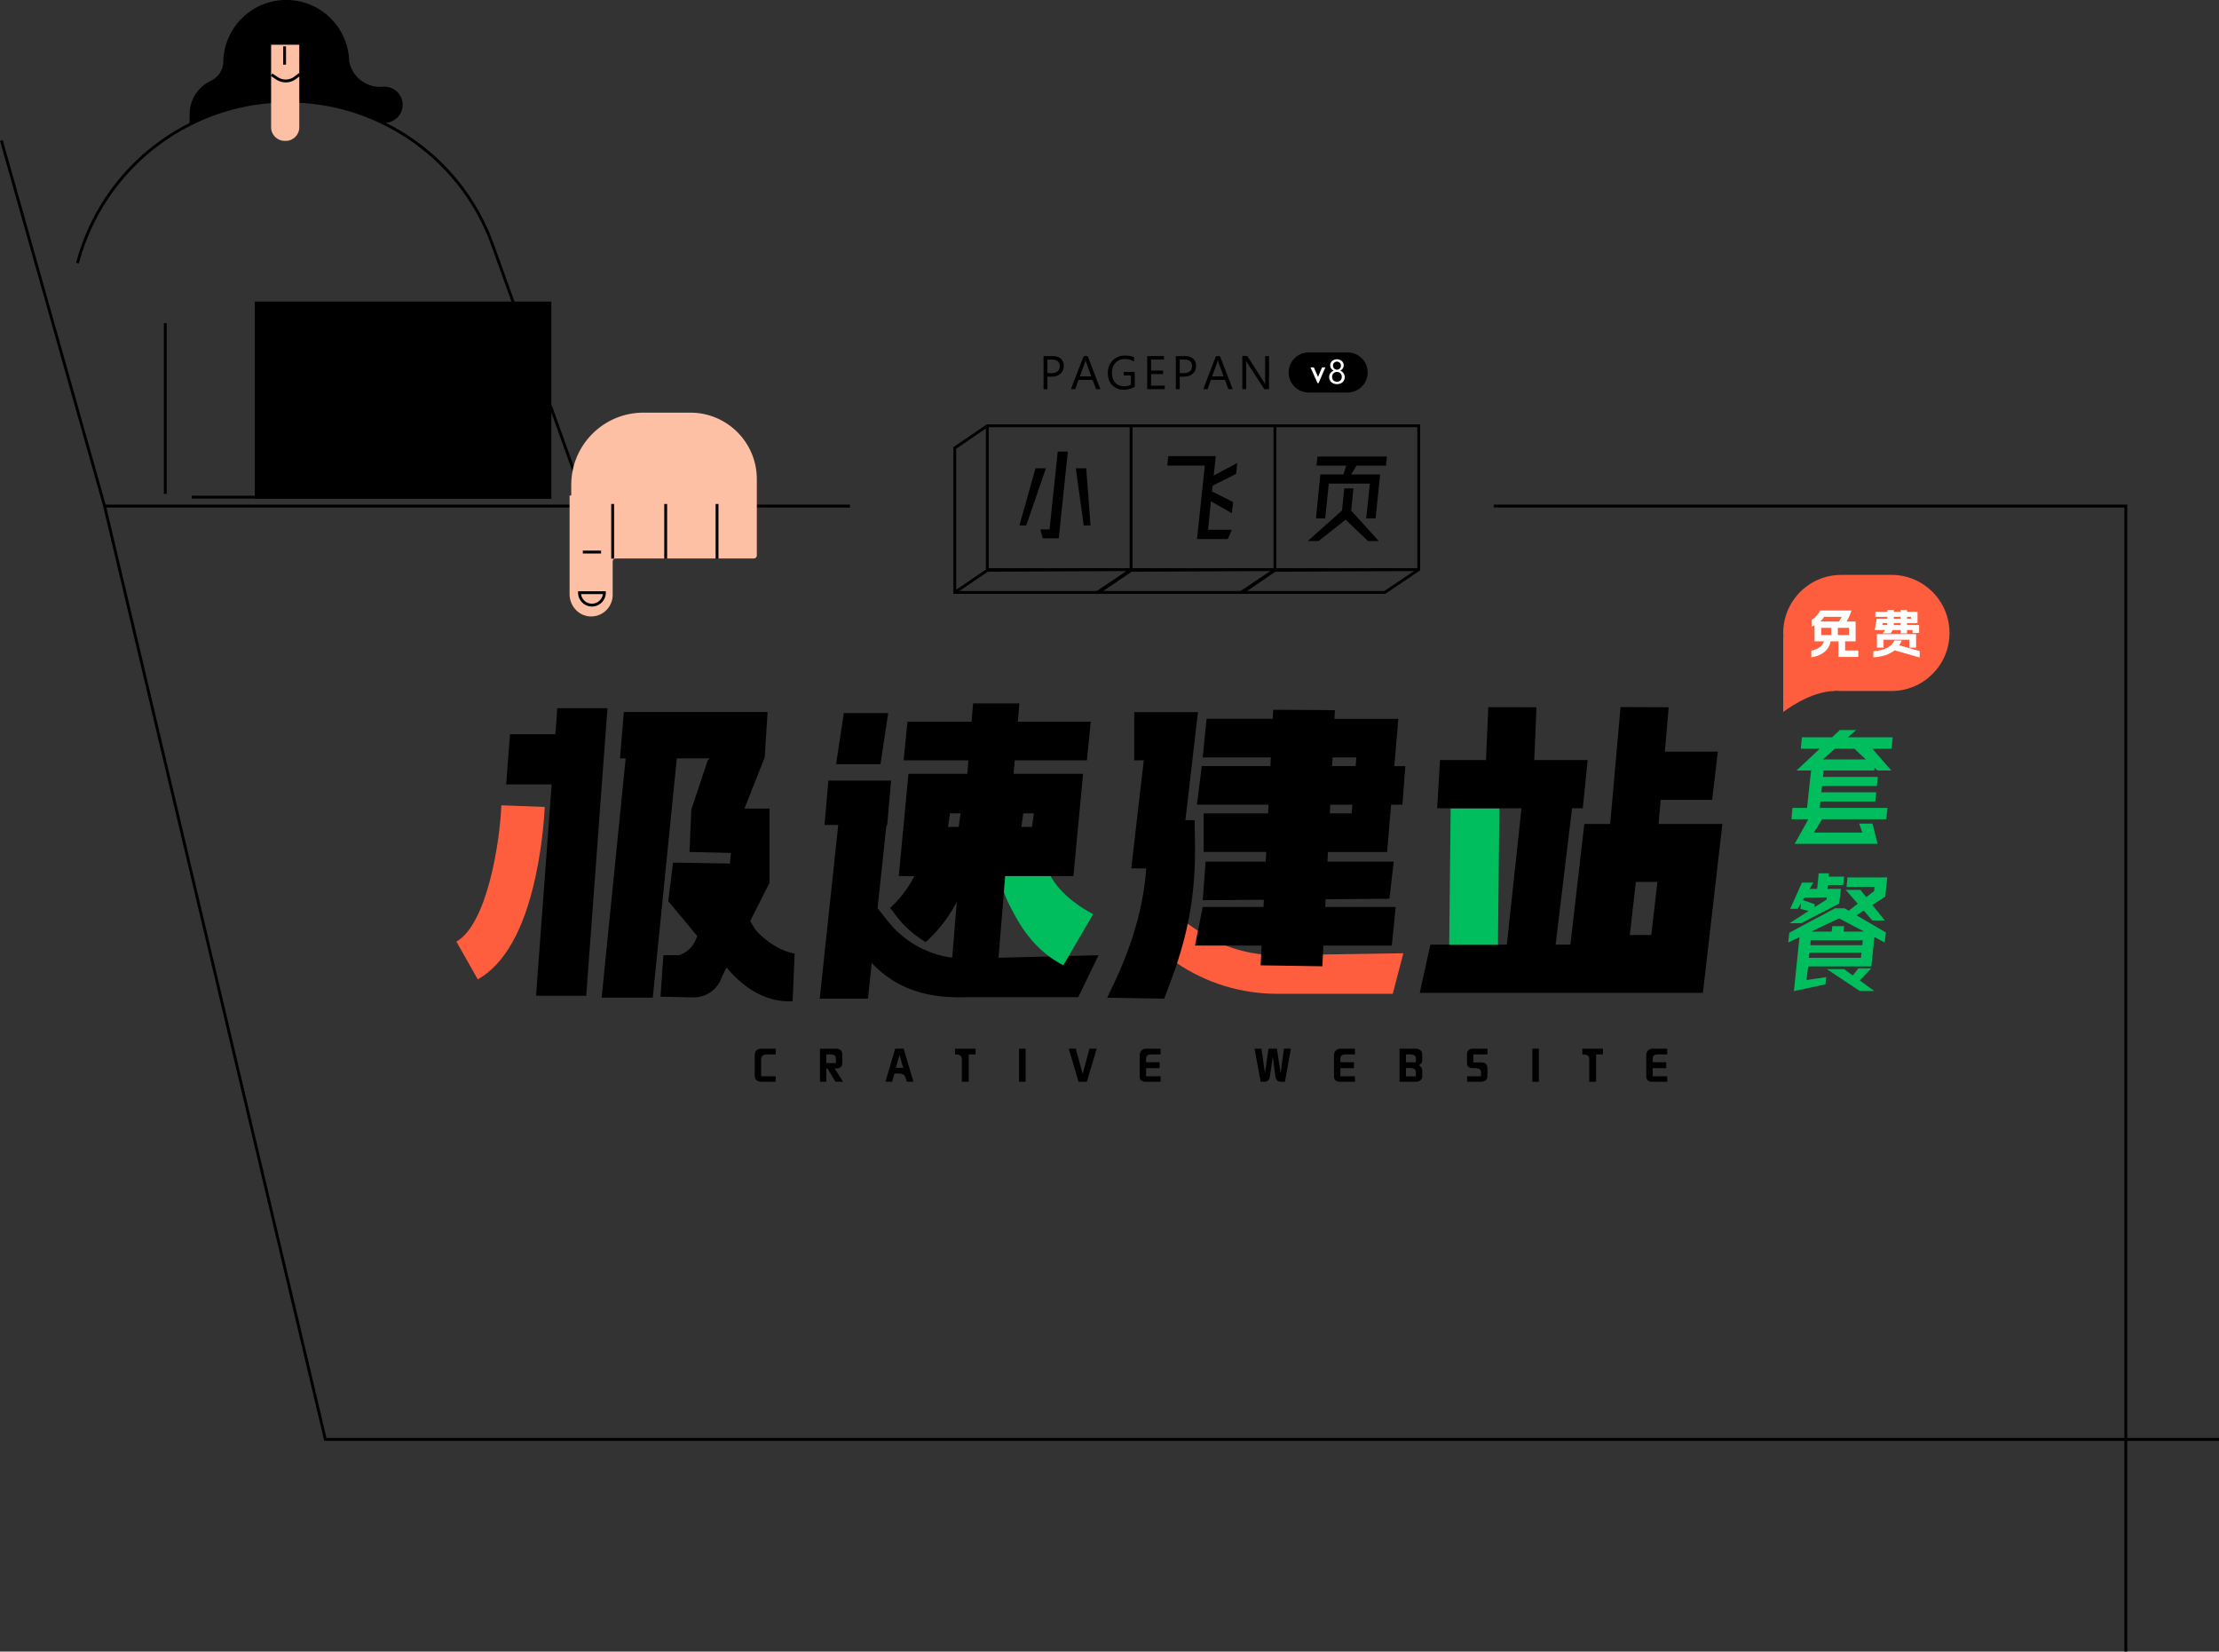 <svg xmlns="http://www.w3.org/2000/svg" width="1547.96" height="1152" viewBox="0 0 1547.96 1152"><rect x="0" y="0" width="1547.96" height="1152" fill="#333333" stroke="none"/><path d="M614.22 533.02h-30.96l5.38-35.67h30.96z"/><path d="m333.3 683.15-14.92-26.36c21.4-12.11 30.37-69.29 31.36-95.08l30.26 1.16c-.04.95-.96 23.5-6.48 48.9-7.99 36.77-21.52 60.79-40.23 71.37Zm645.69-18.23-88.11 1.35c-19.78 0-38.87-5.89-55.22-17.02L814.96 635l-10 27 15.54 9.5c20.83 14.19 45.17 21.69 70.37 21.69h80.7l7.4-28.27Z" style="fill:#ff5e3e"/><path d="m423.76 493.99-14.81 200.55h-35l10.88-147.39h-31.74l2.69-35h31.64l1.34-18.17h35Zm102.97 154.12-3.41-5.68 13.5-26.63v-51.82h-17.5l14.13-35.67 2.02-31.63H435.19l-2.69 32.3h3.97l-16.76 166.9h35.67l16.76-166.9h23l-1.4 1.35-11.44 34.32-1.35 29.61 28.94.67-.67 7.4-39.71-.67-3.36 26.92 20.19 24.23-.87 2.31c-2 5.33-6.36 9.44-11.8 11.11l-10.89.04-2.02 28.94 22.29.5c2.61.11 5.22-.27 7.69-1.14a20.59 20.59 0 0 0 12.83-13.23l3.3-6.52c11.24 13.83 27.73 24.78 46.09 23.53l1.35-33.22c-10.8-1.75-22.21-10.31-27.59-17.04Zm239.59 18.17-14.13 29.28h-78.61c-26.5.84-48.22-5.59-65.45-23.88l-2.65 24.89h-33.65l12.92-121.14h-9.56l2.69-30.96h43.74l-.06.67h.06l-.32 2.97-2.38 27.32h-.54l-6.19 58.07 7.22 9.06c11.26 14.12 27.25 23.08 44.85 25.44l3.21-39.1c-4.4 8.73-11.21 18.72-21.75 28.3l-4.5-3.07a67.3 67.3 0 0 1-15.37-14.48l-4.91-6.35c8.47-7.7 13.74-15.95 16.87-22.21h-10.82l6.73-71.34h41.06l.77-9.42h-45.19l2.69-26.92h44.71l1.05-12.79h32.31l-1.05 12.79h50.85l-2.69 26.92h-50.37l-.77 9.42h48.45l-6.73 71.34h-47.58l-.92 11.15-3.76 45.81 69.75-1.77Zm-53.84-89.51h7.41l1.34-9.42h-7.4zm-51.14 0h7.4l1.35-9.42h-7.41zm154.11 111.05c12.79-33.65 18.64-61.87 18.17-99.14l-.21-16.61h-6.47l8.75-75.38h-44.46v33.65h6.68l-8.75 75.38h10.38c-1.73 26.75-9.89 53.1-21.1 77.4l-6.06 12.79 39.71.67 3.37-8.75Zm110.92-93.55-.33 6.73h46.22l-3.03 25.91-44.48.34-.26 5.38h49.12l-2.69 26.92h-47.74l-.71 14.46-43.06-.67.68-13.79h-46.46l5.38-26.92h42.4l.25-5.04-42.65.33 2.02-26.92h41.93l.33-6.73h-43.61v-26.92h44.93l.3-6.06h-49.94l3.37-26.92h47.9l.3-6.06h-47.52l2.69-26.92h46.15l.31-6.32 43.05.27-.3 6.06h44.55l-2.78 32.98h7.65l-2.02 26.92h-7.9l-2.78 32.98h-41.27Zm2.93-59.9h16.37l.51-6.06H929.6zm-1.61 32.98h15.2l.51-6.06h-15.42l-.3 6.06Zm273.84 7.39-13.59 117.79H990.43l7.4-33.65h53.32l10.24-95.08h-58.85l2.02-33.65h32.06l1.6-36.89 33.62.06-1.57 36.83h37.25l-3.36 33.65h-7.52l-11.44 95.08h10.29l9.71-84.14h18.05l7.23-81.56 33.58.14-2.68 30.96h37l-4.04 33.65h-35.88l-1.45 16.81h44.51Zm-45.31 40.38h-15.03l-4.27 37.03h15.03z"/><path d="m762.6 637.64-20.86 35.67c-22.23-11.74-31.38-30.25-37.01-40.95a74 74 0 0 1-4.41-10.12l.92-11.15h31.66c3.31 6.02 11.47 16.92 29.7 26.55M1045.96 564h-34l-1 95h34z" style="fill:#00bd5d"/><path d="m1320.36 514.29-.79 7.95h-13.45l13.27 15.2h-9.69l-2.01-1.92-.17 1.92h-35.28l-.52 4.45h38.25l-.7 6.38h-38.16l-.61 4.37h38.34l-.7 6.46h-38.25l-.44 4.45h47.25l-.87 7.86h-44.71l-5.76 9.34h33.8l-2.18-6.29h9.26l3.58 14.15h-57.9l9.61-17.2h-11.88l.79-7.86h10.13l2.88-26.64-.61.52h-9.61l16.24-15.2h-13.27l.79-7.95h21.05l5.41-5.07h11.44l-5.76 5.07h31.26Zm-18.78 15.46-7.95-7.51h-13.54l-8.56 7.51h30.04Zm-12.81 82.26h27.77l-.71 6.65-.27 2.84-.44 3.9-8.96 5.85 8.69 10.82h-8.69l-6.03-6.92-4.88 3.19h-.35l20.67 12.07-.8 7.01-7.19-3.81-2.13 20.49h-44.09l-1.15 9.49 13.75-2.04-.53 5.06-22 4.7 3.9-37.62-7.9 3.73.8-6.83 31.85-17.03h6.65l2.93 1.69 6.3-4.88-8.43-9.67h10.29l4.08 5.06 5.5-4.26.27-2.84h-19.52zm-32.29 31.94h-8.07l13.22-8.52-5.68-1.51.36-3.81-2.31 3.81h-5.15l8.16-18.28h7.98l-2.57 4.35h5.23l1.06-10.82h7.19l-.18 2.31h10.74l-.71 5.85h-10.73l-.18 2.66h9.32l-.62 5.77-.18 1.69-.35 2.84zm1.15-16.15 8.43 2.93-.27 2.04 8.43-5.32.18-1.51-15.7.27-1.06 1.6Zm40.54 40.28.35-3.55h-36.28l-.35 3.55zm.98-8.78.27-3.46h-36.28l-.27 3.46zm-13.13-9.49h14.37l-17.48-9.23-19.43 9.23h14.28l.44-3.81h8.25l-.44 3.81Zm19.34 25.64-7.98 8.43 10.11 7.36h-10.11l-22.98-15.26h12.07l6.03 4.44 3.9-4.97z" style="fill:#00bd5d"/><path d="M541.1 750.74v3.79h-9.81c-3.2 0-4.79-1.49-4.79-4.46v-13.82c0-3.19 1.67-4.79 5.02-4.79h9.59v4.01h-6.58c-2.16.15-3.34 1.23-3.57 3.23v12.04zm41.13-5.46 5.91 9.25h-5.35l-5.46-9.25h-.89v9.25h-4.46v-23.08h11.04c2.97.07 4.5 1.41 4.57 4.01v6.02c-.07 2.38-1.3 3.64-3.68 3.79h-1.67Zm-5.8-9.81v6.02h6.69v-3.57c-.15-1.49-1.23-2.3-3.23-2.45zm53.96-4.01 6.8 23.08h-4.57l-1.12-3.34c-.6-1.41-1.75-2.19-3.46-2.34h-4.12l-1.56 5.69h-4.68l6.8-23.08h5.91Zm-5.46 13.38h5.13l-2.56-9.03-2.56 9.03Zm55.63-13.38v4.01h-4.79v19.06h-4.79v-16.05c-.15-1.86-1.34-2.86-3.57-3.01h-1.23v-4.01zm34.89 0v23.08h-4.57v-23.08zm44.59 0h5.02l-6.91 23.08h-5.8l-6.8-23.08h4.91l4.79 17.61zm49.61 19.29v3.79h-10.37c-2.83 0-4.24-1.23-4.24-3.68v-14.83c.15-2.9 1.63-4.42 4.46-4.57h10.14v4.01h-7.25c-1.71.15-2.68 1-2.9 2.56v2.9h9.48v4.12h-9.48v5.69h10.14Zm86.06-19.29h4.79l-4.12 23.08h-3.12c-1.86-.15-3.01-1.15-3.46-3.01l-1.9-14.6-2.12 14.49c-.37 1.86-1.45 2.9-3.23 3.12h-3.12l-4.24-23.08h4.79l2.45 17.17 2.45-17.17h5.91l2.56 17.17 2.34-17.17Zm49.5 19.29v3.79h-10.37c-2.83 0-4.24-1.23-4.24-3.68v-14.83c.15-2.9 1.63-4.42 4.46-4.57h10.14v4.01h-7.25c-1.71.15-2.68 1-2.9 2.56v2.9h9.47v4.12h-9.47v5.69h10.14Zm46.93-3.9v3.9c-.15 2.38-1.56 3.64-4.24 3.79h-11.59v-23.08h11.15c3.05.07 4.61 1.49 4.68 4.24v3.57c0 1.71-.78 2.97-2.34 3.79 1.56.89 2.34 2.16 2.34 3.79m-4.46-5.91v-3.12c-.22-1.41-1.3-2.19-3.23-2.34h-3.68v5.46zm0 9.81v-3.34c-.22-1.41-1.26-2.23-3.12-2.45h-3.79v5.8h6.91Zm49.94-5.69v5.57q-.12 3.795-4.68 3.9h-9.48v-3.79h9.7v-3.12c-.15-1.56-1.3-2.41-3.46-2.56h-2.23c-2.75 0-4.12-1.23-4.12-3.68v-6.02c.07-2.6 1.56-3.9 4.46-3.9h9.81v4.01h-9.81v5.57h5.46c2.82.07 4.27 1.41 4.35 4.01Zm35.9-13.6v23.08h-4.57v-23.08zm44.7 0v4.01h-4.79v19.06h-4.79v-16.05c-.15-1.86-1.34-2.86-3.57-3.01h-1.23v-4.01zm44.81 19.29v3.79h-10.37c-2.83 0-4.24-1.23-4.24-3.68v-14.83c.15-2.9 1.63-4.42 4.46-4.57h10.14v4.01h-7.25c-1.71.15-2.68 1-2.9 2.56v2.9h9.48v4.12h-9.48v5.69h10.14Z"/><path d="m415.32 367.24-1.88.68-28.81-80.13v60.14H177.72v-.16h-43.93v-2h43.93v-135.4h179.07l-14.06-39.1c-10.56-29.37-29.64-54.38-55.16-72.32-6.67-4.69-13.74-8.85-21.01-12.37-20.63-10-42.75-15.08-65.72-15.08s-45.09 5.07-65.74 15.08a150.72 150.72 0 0 0-80.05 97.21l-1.93-.51c11.22-42.49 40.08-77.94 79.32-97.6h-.26l.14-6.67c.2-9.5 5.64-18.1 14.14-22.34l1.03-.52c5.07-2.53 8.28-7.72 8.28-13.39h.01c.61-23.73 20.03-42.77 43.91-42.77s43.3 19.04 43.91 42.77h.01c1.99 10.63 11.47 18.19 22.27 17.8l1.95-.08c.15 0 .31-.01.46-.01 5.86 0 10.99 4.07 12.29 9.84 1.72 7.59-3.8 14.82-11.44 15.32 6.76 3.38 13.34 7.3 19.58 11.68 25.87 18.18 45.19 43.52 55.9 73.28l14.3 39.78h25.71v71.5zM116.3 225.4h-2v119.06h2z"/><path d="M1547.96 1003v2h-64v147h-2v-147H226.17l-.18-.77-154-651L0 98.27l1.92-.54L73.71 352h519.24v2H74.23l153.53 649h1254.21V354h-440v-2h442v651h64ZM729.62 326.64l-13.74 39.89h-4.71l11.19-39.89zm15.3-11.65-6.34 60.5h-11.19l-1.63-6.21h6.41l5.69-54.29zm15.83 51.54h-4.78l-5.49-39.89h7.26zm85.2-27.79-.46 4.05 14.72 7.39-.85 7.79-14.59-8.31-2.02 19.88h16.54l-2.81 6.48h-21.45l5.43-51.28h-26.17l.72-6.6h33.1l-1.44 13.6 16.42-8.83-.79 7.65zM990.68 296v101.85l-.68.46-23.64 15.92H665.07V311.9l22.67-15.43.69-.47zM890.37 396.31h2.3-.01 96.02V298h-98.31zm-2-98.31h-98.32v98.31h2.3-.01 96.03zm-198.63 98.31h98.31V298h-98.31zm-22.67 15.03 20.67-14.07v-98.38l-20.67 14.07zm98.05.89 20.64-13.9-96.71.46-19.73 13.44zm100.31 0 20.64-13.9-96.7.46-19.74 13.44zm120.95-13.9-96.7.46-19.73 13.44h95.79zm-24.57-20.97h-7.52l-15.57-14.84v-.07l-.06.07-18.77 14.84h-7.59l23.81-21.25h.06l1.57-15.44h6.41l-1.57 15.5zm-15.5-52.58-3.73 6.15h20.21l-3.2 30.67h-6.54l2.55-24.27h-28.65l-2.49 24.27h-6.47l3.07-30.67h16.09l1.96-6.15h-20.73l.65-6.35h48.47l-.65 6.35zm7.77-64.98c0-7.73-6.26-13.99-13.99-13.99h-27.16c-7.73 0-13.99 6.26-13.99 13.99s6.26 13.99 13.99 13.99h27.16c7.73 0 13.99-6.26 13.99-13.99m-220.36 2.93c2.57 0 4.6-.7 6.11-2.09 1.51-1.4 2.26-3.19 2.26-5.38s-.68-3.89-2.04-5.09-3.27-1.8-5.74-1.8h-6.35v23.1h2.71v-8.73h3.05Zm.13-11.92c3.61 0 5.41 1.52 5.41 4.58 0 1.56-.49 2.76-1.47 3.62-.98.85-2.41 1.28-4.28 1.28h-2.84v-9.47h3.17Zm24.89-2.45h-2.8l-8.86 23.1h3.01l2.3-6.48h9.8l2.45 6.48h3l-8.89-23.1Zm-5.45 14.19 3.59-9.84c.14-.38.26-.89.37-1.55h.06c.12.71.24 1.22.35 1.55l3.63 9.84h-8.01Zm38.31-3.14h-7.77v2.45h5.06v6.48c-1.32.72-2.88 1.08-4.69 1.08-2.63 0-4.71-.83-6.25-2.51-1.54-1.67-2.3-3.97-2.3-6.89s.83-5.15 2.48-6.93 3.78-2.67 6.36-2.67 4.77.59 6.64 1.77v-3c-1.71-.82-3.82-1.22-6.33-1.22-3.47 0-6.33 1.15-8.6 3.44-2.26 2.29-3.39 5.23-3.39 8.81s1.02 6.32 3.05 8.44c2.04 2.13 4.7 3.19 8 3.19 2.84 0 5.41-.66 7.73-1.97v-10.47Zm20.91 9.6h-9.54v-8.09h8.35v-2.43h-8.35v-7.69h9.02v-2.45h-11.73v23.1h12.25V269Zm13.5-6.28c2.57 0 4.61-.7 6.11-2.09s2.26-3.19 2.26-5.38-.68-3.89-2.04-5.09-3.27-1.8-5.74-1.8h-6.35v23.1h2.71v-8.73H826Zm.13-11.92c3.61 0 5.41 1.52 5.41 4.58 0 1.56-.49 2.76-1.47 3.62-.98.85-2.41 1.28-4.28 1.28h-2.83v-9.47h3.17Zm24.89-2.45h-2.8l-8.86 23.1h3.01l2.3-6.48h9.8l2.45 6.48h3l-8.89-23.1Zm-5.45 14.19 3.59-9.84c.14-.38.26-.89.37-1.55h.06c.12.71.24 1.22.35 1.55l3.62 9.84h-8.01Zm39.66-14.19h-2.71v16.27c0 1.6.05 2.73.16 3.4h-.06c-.14-.28-.45-.79-.93-1.55l-11.57-18.13h-3.51v23.1h2.71v-16.69c0-1.62-.04-2.68-.13-3.17h.1c.19.51.44.99.74 1.45l11.89 18.42h3.32v-23.1Z"/><path d="M927.19 262.99c0-.45.07-.89.21-1.34s.34-.87.6-1.26.59-.75.97-1.07.83-.57 1.32-.76c-.73-.41-1.3-.93-1.73-1.56s-.64-1.34-.64-2.12q0-.93.36-1.71c.36-.78.57-.98.99-1.36s.92-.68 1.5-.9 1.2-.32 1.88-.32 1.31.11 1.89.33 1.08.52 1.5.9.75.84.98 1.36.35 1.09.35 1.7c0 .77-.21 1.48-.64 2.12s-1 1.16-1.71 1.56c.48.19.92.44 1.3.76s.71.68.97 1.07.46.81.6 1.26.21.9.21 1.34c0 .73-.13 1.41-.4 2.02s-.64 1.13-1.12 1.56-1.05.77-1.72 1.01-1.4.36-2.21.36-1.53-.12-2.19-.36-1.24-.58-1.72-1.01-.86-.96-1.13-1.56-.4-1.28-.4-2.02Zm2.09-.16c0 .52.08 1 .24 1.42s.39.78.68 1.08.65.53 1.07.69.88.24 1.39.24.95-.08 1.36-.25.77-.39 1.07-.69.54-.66.7-1.08.25-.89.25-1.41q0-.705-.24-1.32c-.24-.615-.39-.77-.69-1.08s-.65-.56-1.07-.74-.88-.27-1.39-.27c-.48 0-.93.08-1.34.25s-.77.4-1.07.7-.54.66-.71 1.08-.26.88-.26 1.38Zm.6-7.79c0 .4.07.77.22 1.11s.34.64.6.89.55.45.88.6.7.22 1.08.22.74-.07 1.08-.22.63-.35.88-.6.45-.55.6-.89.22-.71.22-1.1-.07-.78-.22-1.12-.34-.64-.59-.89-.54-.45-.88-.59-.71-.22-1.1-.22c-.41 0-.79.07-1.13.22s-.63.35-.88.6-.44.55-.57.9-.2.71-.2 1.1Zm-7.62 1.22h2.31l-4.76 10.97h-.72l-4.88-10.97h2.33l2.91 6.63 2.8-6.63Z" style="fill:#fff"/><path d="M1319.46 401h-35c-22.37 0-40.5 18.13-40.5 40.5 0 1.09.06 2.17.14 3.24l-.14-.15v52.08s18.49-14.68 36.25-14.68l-.25-.26c1.48.16 2.98.26 4.5.26h35c22.37 0 40.5-18.13 40.5-40.5s-18.13-40.5-40.5-40.5Z" style="fill:#ff5e3e"/><path d="M1294.47 447.34h-7.34v6.41h9.21v4.5h-13.82v-10.91h-5.4c-.74 3.19-2.26 5.7-4.54 7.52s-5.28 3.05-9 3.67v-4.64c4.68-.96 7.62-3.14 8.82-6.55h-6.59v-11.12c-.7.36-1.37.65-2.02.86v-4.64c2.59-1.61 4.59-3.8 6.01-6.59h21.74c-.91 2.9-2.04 5.46-3.38 7.67h6.3v13.82Zm-11.7-13.82q1.335-1.83 1.98-3.27h-12.27c-.77 1.25-1.66 2.34-2.66 3.27h12.96Zm-5.29 9.43v-5.04h-7.02v5.04zm12.35 0v-5.04h-7.74v5.04zm16.95 11.3c7.82-.55 12.75-3.05 14.79-7.49h5c-.46 1.22-1.01 2.33-1.66 3.31l14.25 4.07v4.46l-17.49-5c-1.75 1.42-3.88 2.54-6.37 3.38-2.5.84-5.34 1.33-8.53 1.48v-4.21Zm27.43-14.79h-3.89v2.3h-4.53v-2.3h-5.54c-.41.89-.84 1.66-1.3 2.3h-5.61c.86-.89 1.48-1.66 1.83-2.3h-7.38l1.4-7.88h7.38l.04-1.33h-8.39v-3.53h8.39v-1.26h4.54v1.26h4.64v-1.26h4.53v1.26h7.31v7.92h-7.31v1.33h8.42v5.54h-4.54v-2.05Zm-24.91 2.84h27.35v9.43h-4.64v-5.51h-18.07v5.51h-4.64zm7.27-6.33v-1.33h-3.24l-.22 1.33zm9.21-4.39v-1.33h-4.64l-.04 1.33zm0 4.39v-1.33h-4.68v1.33zm7.31-4.39v-1.33h-2.77v1.33z" style="fill:#fff"/><path d="M199.36 98.25h-.8c-5.21 0-9.43-4.22-9.43-9.43V31.21h19.65v57.62c0 5.21-4.22 9.43-9.43 9.43Zm328.6 235.96c0-25.62-20.77-46.39-46.39-46.39h-32.71c-27.81 0-50.36 22.54-50.36 50.36v7.44h-1.16v68.88c0 8.12 6.24 15.13 14.35 15.48 8.61.38 15.71-6.49 15.71-15.01v-23.39c0-1.13.91-2.04 2.04-2.04h96.48c1.13 0 2.04-.91 2.04-2.04z" style="fill:#fdc0a4"/><path d="M199.31 57.47c-2.31 0-4.63-.67-6.65-2.02l-3.8-2.55 1.12-1.66 3.8 2.55a9.92 9.92 0 0 0 11.51-.32l3.31-2.5 1.21 1.6-3.31 2.5c-2.12 1.6-4.65 2.4-7.18 2.4Zm.21-25.1h-2v12.71h2zM422.61 413.4v-1h-19.34v1c0 5.33 4.34 9.67 9.67 9.67s9.67-4.34 9.67-9.67m-2.06 1c-.49 3.76-3.71 6.67-7.61 6.67s-7.11-2.91-7.6-6.67zm-1.25-28.32h-12.71v-2h12.71zm9.09 3.62h-2v-38.15h2zm36.99 0h-2v-38.15h2zm35.83 0h-2v-38.15h2z"/></svg>